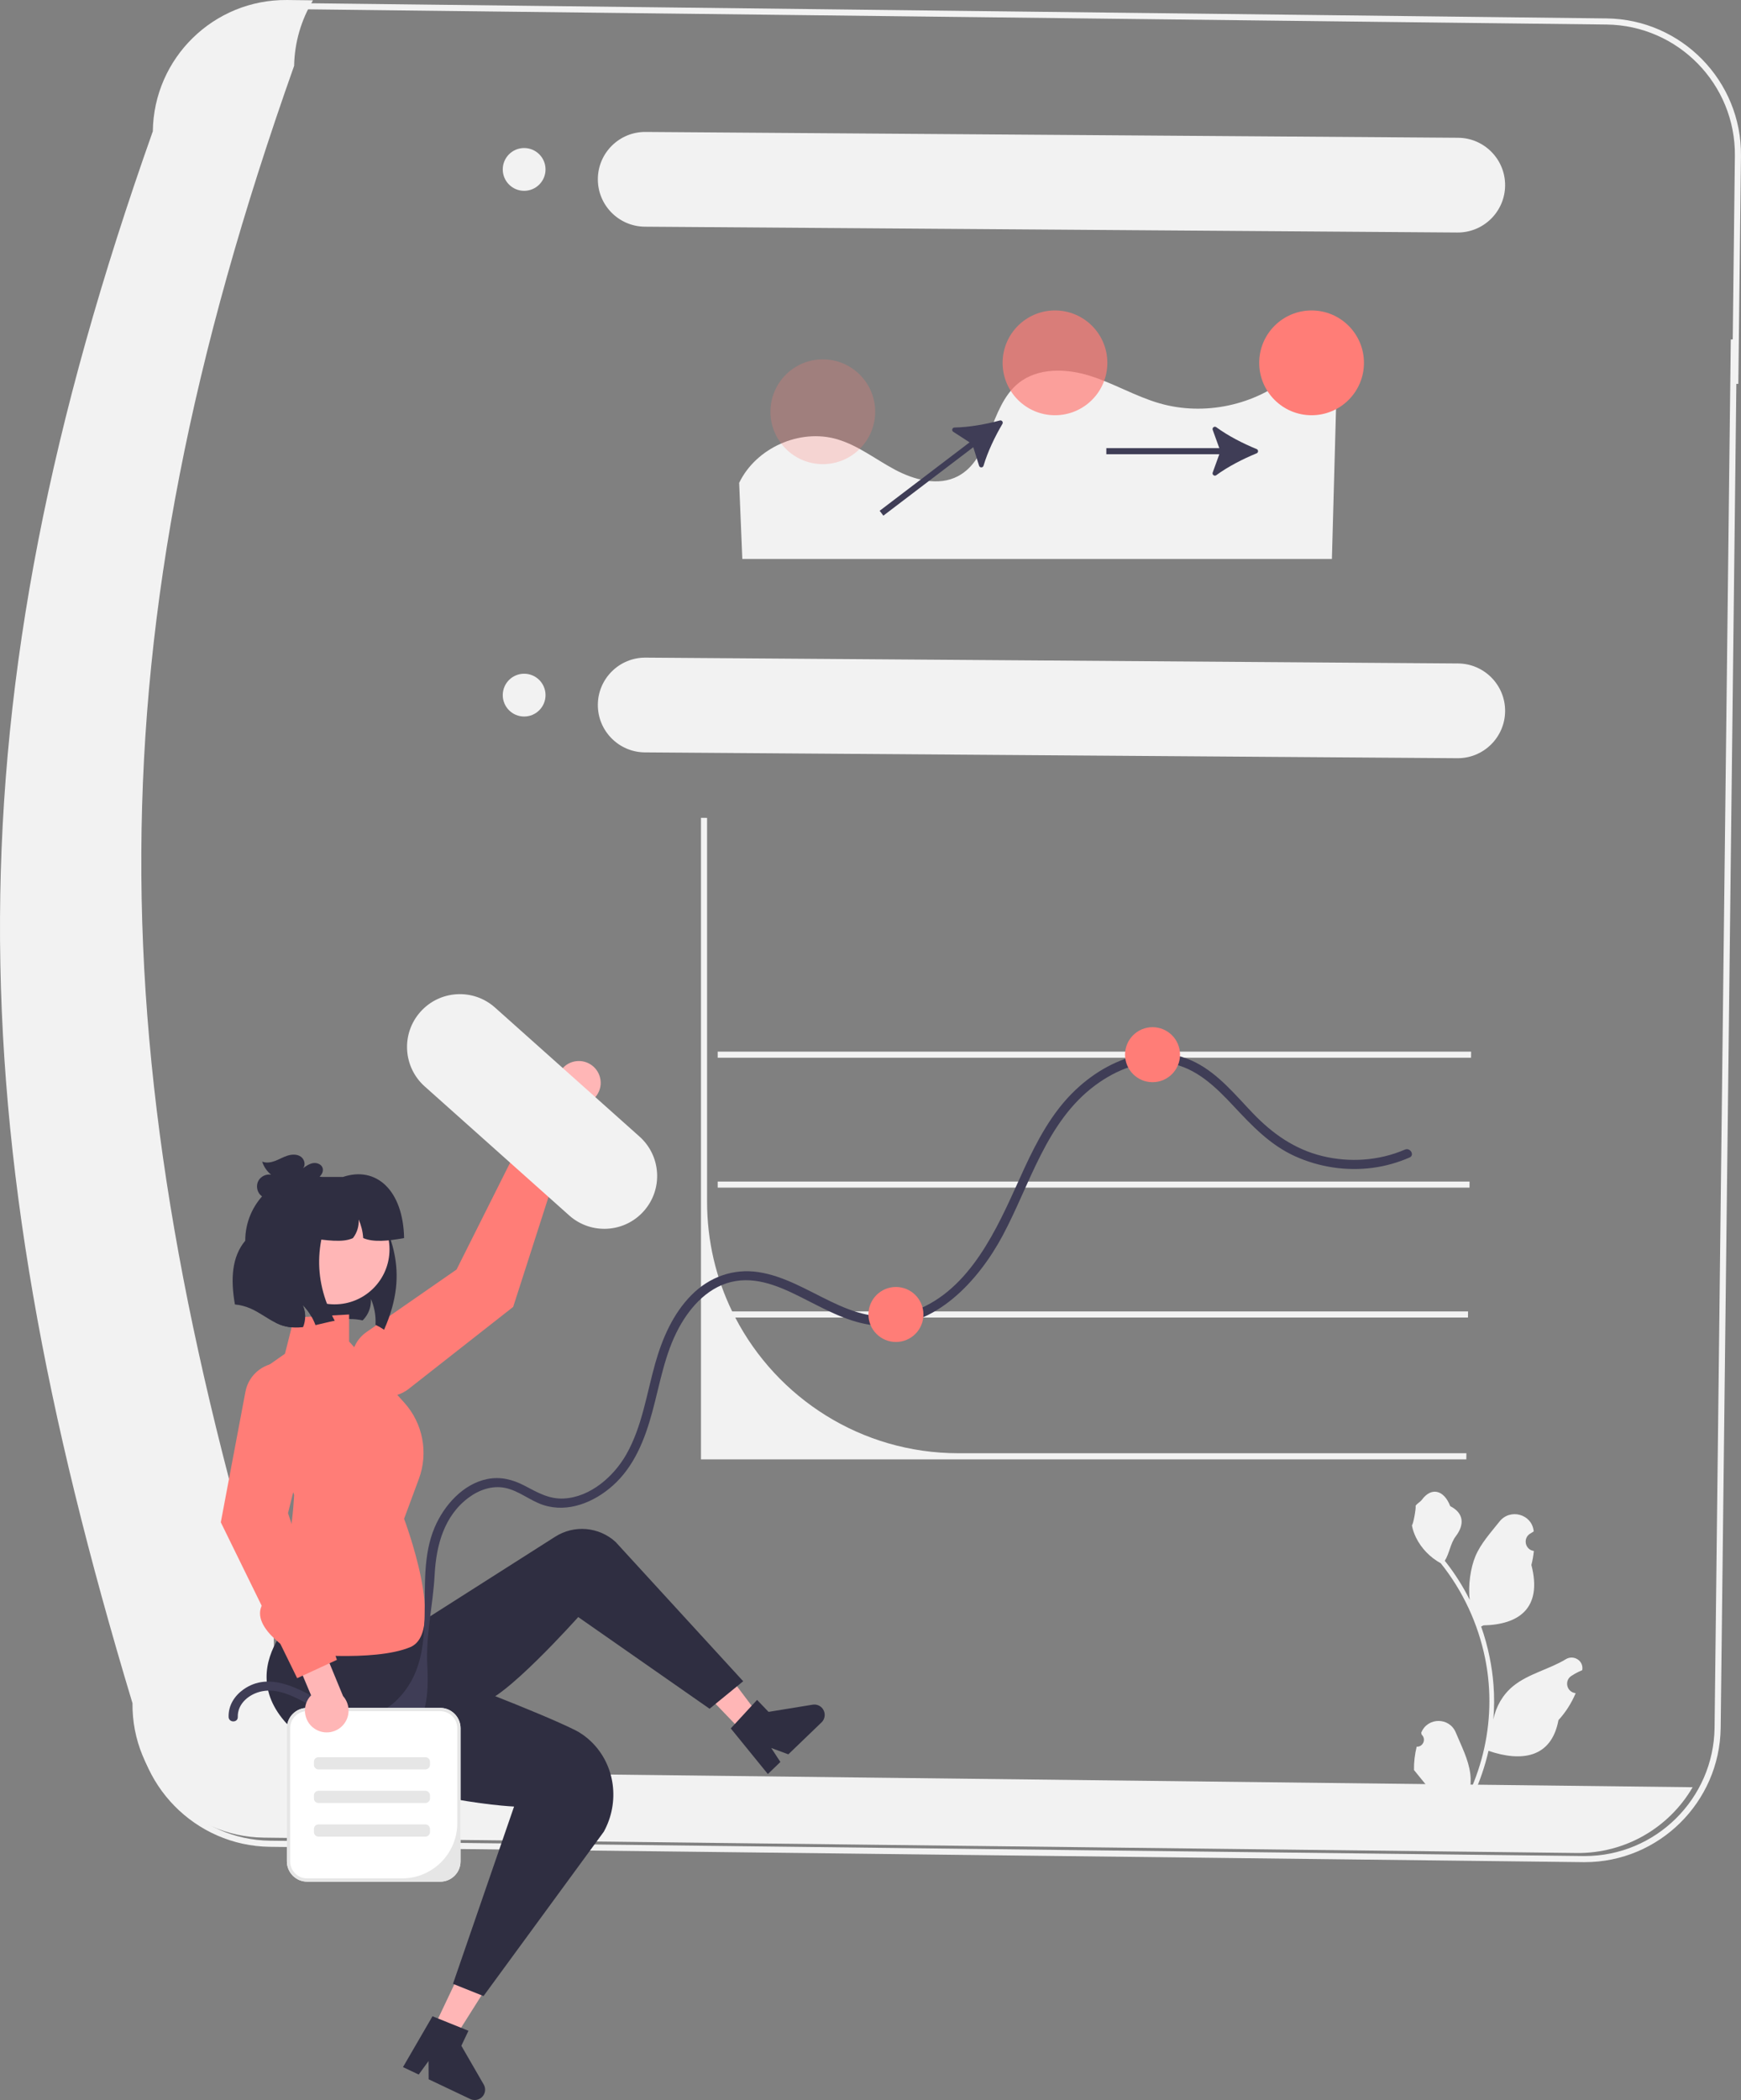 <svg height="687.104" viewBox="0 0 569.914 687.104" width="569.914" xmlns="http://www.w3.org/2000/svg"><rect x="0" y="0" width="569.914" height="687.104" fill="#808080" stroke="none"/><g fill="#f2f2f2"><path d="m518.768 609.272c-.162 0-.325-.001-.488-.003l-429.961-5.021c-24.438-.315-44.122-20.409-43.95-44.826-30.354-100.693-43.729-179.985-43.363-257.076.382-80.463 16.279-162.312 50.027-257.567.392-24.254 20.279-43.783 44.507-43.783.157 0 .313.001.47.002l429.962 5.03c24.494.316 44.204 20.494 43.938 44.98v.001l-.87 74.579-.646.007-5.133 439.734c-.314 24.33-20.228 43.941-44.493 43.941zm-423.228-606.276c-23.193 0-42.219 18.736-42.509 41.975l-.002.166-.056.156c-64.447 181.828-66.187 316.253-6.645 513.697l.044.146-.001.153c-.244 23.386 18.585 42.657 41.973 42.959l429.959 5.021c.155.002.311.003.466.003 23.174 0 42.192-18.729 42.492-41.966l4.74-405.839.021-1.999.55-46.405.638-.005.702-60.071c.254-23.385-18.571-42.656-41.962-42.958l-429.959-5.03c-.148-.001-.301-.002-.449-.002z"/><path d="m480.571 429.078-.03 2h-245.6v-2z"/><path d="m481.061 386.578-.02 2h-246.1v-2z"/><path d="m481.561 344.078-.02 2h-246.6v-2z"/><path d="m480.021 475.478-.02 2h-250.54v-209.9l2 .02v125.61c0 12.86 2.95 25.03 8.21 35.87.33.67.66 1.34 1.01 2 13.7 26.38 41.28 44.4 73.06 44.4h166.28z"/><path d="m132.582 579.828c-23.992-.308-43.207-19.977-42.954-43.97-57.14-189.477-60.719-324.221 6.654-514.319.135-7.565 2.265-14.96 6.176-21.437l-8.461-.099c-23.992-.253-43.663 18.962-43.971 42.954-67.373 190.098-63.794 324.842-6.654 514.319-.254 23.993 18.962 43.663 42.954 43.97l429.961 5.026c15.547.129 29.97-8.082 37.795-21.517z"/></g><path d="m196.557 353.239c.686 4.305-2.824 8.318-7.181 8.194l-14.461 32.593-9.999-1.783 17.459-38.586c.285-3.213 2.727-5.936 6.058-6.432 3.904-.582 7.541 2.11 8.124 6.015z" fill="#ffb6b6"/><path d="m118.289 453.374 0.0 0c4.127 4.269 10.813 4.728 15.484 1.063l34.215-26.84 16.952-52.716-12.325-5.701-23.156 46.182-29.447 20.436c-5.87 4.074-6.691 12.438-1.724 17.576z" fill="#ff7d77"/><path d="m125.731 435.068c-.89-.61-1.84-1.15-2.82-1.61.02-.26.03-.53.03-.79.05-2.63-.47-5.26-1.53-7.67.14 2.12-.51 4.28-1.79 5.97-.22.3-.46.58-.72.85-.07.07-.14.14-.21.2-1.41-.32-2.87-.47-4.32-.45-1.61.03-3.21.25-4.8.56-1.99.38-3.97.91-5.95 1.35-.12.03-.23.05-.35.08-.91-2.47-2.34-4.73-4.2-6.59.89 1.92 1.07 4.17.49 6.21-.1.36-.22.71-.37 1.05-2.16.22-4.32.16-6.39-.44-.88-.25-1.71-.59-2.52-.99-2.86-1.4-5.44-3.48-8.39-4.73-1.59-.68-3.27-1.1-4.99-1.27-1.44-8.25-1.04-15.57 3.38-20.86 0-12.07 9.79-21.86 21.86-21.86l10.02 3.48 10.12 3.52c4.76 12.7 12.33 23.88 3.45 43.99z" fill="#2f2e41"/><path d="m141.863 663.714 6.854 3.25 16.079-25.479-10.116-4.797z" fill="#ffb6b6"/><path d="m158.342 682.018-7.319-12.678 2.326-4.905-2.421-.979-7.51-3.021-1.839-.745-9.66 16.638 5.144 2.435 3.218-4.418.042 5.968 13.627 6.464c1.694.802 3.718.075 4.518-1.612.477-1.006.43-2.181-.126-3.147z" fill="#2f2e41"/><path d="m243.084 566.672 5.467-5.259-18.134-24.06-8.069 7.761z" fill="#ffb6b6"/><path d="m266.037 557.744-14.449 2.355-3.763-3.912-1.773 1.917-5.485 5.954-1.348 1.456 12.139 14.926 4.099-3.948-2.992-4.574 5.596 2.074 10.871-10.455c1.35-1.3 1.387-3.451.092-4.796-.772-.803-1.888-1.175-2.988-.996z" fill="#2f2e41"/><path d="m127.281 523.078-27-6 .181 8.215s-28.181 21.785-2.181 42.785 70 23 70 23l-20 58 10 4 39.373-53.768c5.302-9.64 3.803-21.786-4.095-29.445-1.528-1.481-3.278-2.787-5.278-3.787-12-6-44-18-44-18l-16-16z" fill="#2f2e41"/><path d="m126.281 538.078 55.456-35.29c6.223-3.96 14.327-3.258 19.776 1.714l41.768 45.577-11 9-43-30s-25 28-32 28-31-19-31-19z" fill="#2f2e41"/><path d="m96.281 540.929s-17.032-9.654-9.016-17.827 9.016-34.016 9.016-34.016l-13-39.157 10-7 3-11.85 18-1v8.85l18.031 19.963c6.128 6.784 7.978 16.411 4.803 24.983l-4.835 13.053s14 37 2 42-38 2-38 2z" fill="#ff7d77"/><path d="m186.358 397.701-47.297-42.208c-7.144-6.335-7.8-17.262-1.465-24.406s17.262-7.8 24.406-1.465l.081.073 47.297 42.208c7.104 6.38 7.691 17.311 1.311 24.415-6.351 7.072-17.221 7.69-24.333 1.384z" fill="#f2f2f2"/><circle cx="109.525" cy="408.787" fill="#ffb6b6" r="17.979"/><path d="m118.891 405.078c-.13-2.09-.64-4.16-1.48-6.08.14 2.12-.51 4.28-1.79 5.97-.03.04-.06.07-.08.11-3.305 1.605-8.877.697-14.26 0v-20h11c10.8-3.64 19.69 4.28 20 20-5.181.938-10.038 1.452-13.39 0z" fill="#2f2e41"/><path d="m109.571 432.128c-1.99.38-3.97.91-5.95 1.35-.12.03-.23.05-.35.08-.91-2.47-2.34-4.73-4.2-6.59.89 1.92 1.07 4.17.49 6.21-.1.36-.22.71-.37 1.05-2.16.22-4.32.16-6.39-.44-.88-.25-1.71-.59-2.52-.99v-42.72h21c-8.15 13.88-9.31 27.88-1.71 42.05z" fill="#2f2e41"/><path d="m105.603 382.131c-.384-1.202-1.847-1.774-3.093-1.581s-2.32.954-3.342 1.693c.996-1.084.489-2.995-.73-3.821-1.219-.825-2.848-.768-4.254-.336s-2.688 1.196-4.062 1.723-2.94.807-4.301.247c.53 1.666 1.554 3.172 2.909 4.277-1.603-.28-3.341.551-4.128 1.975-.788 1.424-.568 3.338.521 4.547 1.251 1.388 3.366 1.713 5.183 1.277 1.817-.436 3.407-1.507 4.938-2.576 1.532-1.07 3.087-2.177 4.879-2.704l-5.891 3.706c3.009-1.254 5.928-2.722 8.728-4.391.749-.446 1.504-.92 2.051-1.598.547-.678.858-1.608.593-2.438z" fill="#2f2e41"/><path d="m77.839 561.771c-.136-4.441 3.839-7.591 7.902-8.405 5.163-1.035 10.433 1.627 14.808 4.046 7.817 4.323 16.887.036 25.24 5.285 12.33 7.747 14.877-3.857 14.1-17.558-.573-10.104 1.875-20.028 2.396-29.968.502-9.572 3.109-19.298 11.224-25.245 3.407-2.496 7.651-3.974 11.881-3.098 4.518.936 8.128 4.183 12.481 5.596 8.102 2.631 16.623-.919 22.698-6.332 7.067-6.296 10.517-15.151 12.946-24.082 2.518-9.26 4.056-18.955 8.672-27.486 3.939-7.279 10.128-13.998 18.656-15.386 8.357-1.36 16.363 2.736 23.576 6.405 7.423 3.776 15.097 7.867 23.601 8.219 18.225.754 32.303-14.751 40.201-29.494 9.015-16.828 14.242-37.247 30.258-49.143 6.884-5.113 15.619-8.683 24.316-7.251 8.79 1.448 15.212 7.824 21.049 14.055 5.979 6.383 11.916 12.671 20.018 16.347 7.95 3.608 16.833 4.959 25.493 3.816 4.183-.552 8.184-1.698 12.054-3.369 1.768-.764.241-3.349-1.514-2.59-8.487 3.666-18.147 4.301-27.101 2.095-8.996-2.217-16.165-7.249-22.517-13.836-5.816-6.031-11.284-12.898-18.891-16.773-7.696-3.92-16.519-3.821-24.462-.657-8.053 3.207-15.03 8.88-20.32 15.701-6.146 7.923-10.232 17.21-14.34 26.286-7.425 16.406-16.944 35.779-35.94 40.878-17.986 4.828-31.294-11.088-48.072-13.614-8.248-1.242-16.054 1.614-21.895 7.505-6.047 6.099-9.542 14.166-11.852 22.315-2.829 9.985-4.286 20.68-9.482 29.822-4.107 7.227-11.714 13.929-20.359 14.43-4.952.287-8.744-1.998-12.976-4.205-3.816-1.99-7.8-3.015-12.088-2.178-8.032 1.568-14.273 8.665-17.34 15.901-7.566 17.848 2.853 40.784-11.959 56.046-2.707 2.789-6.179 4.887-10.1 5.314-5.252.572-10.163-1.873-14.616-4.353-7.691-4.284-17.428-10.013-25.857-4.067-2.991 2.11-5.004 5.295-4.89 9.027.059 1.926 3.059 1.934 3 0z" fill="#3f3d56"/><circle cx="377.281" cy="345.078" fill="#ff7d77" r="9"/><circle cx="293.281" cy="430.078" fill="#ff7d77" r="9"/><path d="m241.963 157.986c5.519-11.454 19.838-17.833 32.045-14.276 6.876 2.004 12.644 6.608 18.967 9.973 6.323 3.365 14.167 5.454 20.527 2.161 10.932-5.661 10.266-22.562 19.775-30.382 6.329-5.205 15.616-4.961 23.439-2.521s14.976 6.748 22.85 9.019c14.652 4.226 31.312.672 42.964-9.164.117-.098.231-.197.345-.297 5.769-5.082 14.808-.894 14.597 6.791l-1.475 53.594h-193z" fill="#f2f2f2"/><path d="m411.345 148.328c.636-.258.636-1.149-0-1.407-4.437-1.8-9.406-4.362-13.203-7.149-.608-.446-1.42.169-1.164.878l2.161 5.974h-36.984v2h36.984l-2.162 5.977c-.257.709.556 1.324 1.164.878 3.797-2.787 8.766-5.35 13.204-7.151z" fill="#3f3d56"/><path d="m328.139 138.696c.35-.59-.19-1.3-.852-1.12-4.621 1.254-10.127 2.223-14.837 2.304-.754.013-1.028.994-.395 1.404l5.338 3.446-29.435 22.392 1.211 1.592 29.435-22.392 1.898 6.065c.225.72 1.244.717 1.458-.006 1.335-4.517 3.738-9.566 6.179-13.685z" fill="#3f3d56"/><circle cx="429.346" cy="118.717" fill="#ff7d77" r="17.143"/><circle cx="345.346" cy="118.717" fill="#ff7d77" opacity=".7" r="17.143"/><circle cx="269.346" cy="134.717" fill="#ff7d77" opacity=".25" r="17.143"/><path d="m477.307 217.075-265.993-1.906c-8.55-.061-15.549 6.839-15.611 15.389-.061 8.55 6.839 15.549 15.389 15.611l265.993 1.906c8.55.061 15.549-6.839 15.611-15.389.061-8.55-6.839-15.549-15.389-15.611z" fill="#f2f2f2"/><circle cx="171.577" cy="227.433" fill="#f2f2f2" r="7"/><path d="m477.307 45.075-265.993-1.906c-8.55-.061-15.549 6.839-15.611 15.389-.061 8.55 6.839 15.549 15.389 15.611l265.993 1.906c8.55.061 15.549-6.839 15.611-15.389.061-8.55-6.839-15.549-15.389-15.611z" fill="#f2f2f2"/><circle cx="171.577" cy="55.433" fill="#f2f2f2" r="7"/><path d="m144.114 615.652h-43.565c-3.662 0-6.641-2.979-6.641-6.641v-43.565c0-3.662 2.979-6.641 6.641-6.641h43.565c3.662 0 6.641 2.979 6.641 6.641v43.565c0 3.662-2.979 6.641-6.641 6.641z" fill="#fff"/><path d="m144.114 615.652h-43.565c-3.662 0-6.641-2.979-6.641-6.641v-43.565c0-3.662 2.979-6.641 6.641-6.641h43.565c3.662 0 6.641 2.979 6.641 6.641v43.565c0 3.662-2.979 6.641-6.641 6.641zm-43.565-55.784c-3.081 0-5.578 2.498-5.578 5.578v43.565c0 3.081 2.498 5.578 5.578 5.578h31.047c9.994 0 18.096-8.102 18.096-18.096v-31.047c0-3.081-2.498-5.578-5.578-5.578z" fill="#e6e6e6"/><path d="m463.745 571.485c2.066.129 3.208-2.437 1.645-3.933l-.155-.618c.02-.05.041-.099.062-.148 2.089-4.982 9.17-4.947 11.241.042 1.839 4.428 4.179 8.864 4.756 13.546.258 2.067.142 4.172-.316 6.2 4.308-9.411 6.575-19.687 6.575-30.021 0-2.597-.142-5.193-.433-7.783-.239-2.119-.568-4.224-.995-6.31-2.306-11.277-7.299-22.018-14.5-30.99-3.462-1.892-6.349-4.851-8.093-8.397-.626-1.279-1.117-2.655-1.35-4.056.394.052 1.486-5.949 1.188-6.317.549-.833 1.532-1.247 2.131-2.06 2.982-4.043 7.091-3.337 9.236 2.157 4.582 2.313 4.627 6.148 1.815 9.837-1.789 2.347-2.035 5.522-3.604 8.035.162.207.329.407.491.614 2.961 3.798 5.522 7.88 7.681 12.169-.61-4.766.291-10.508 1.826-14.21 1.748-4.217 5.025-7.769 7.91-11.415 3.466-4.379 10.573-2.468 11.184 3.083.006.054.012.107.017.161-.429.242-.848.499-1.259.77-2.339 1.547-1.531 5.174 1.241 5.602l.063.01c-.155 1.544-.42 3.074-.807 4.579 3.702 14.316-4.29 19.53-15.701 19.764-.252.129-.497.258-.749.381 1.156 3.255 2.08 6.594 2.764 9.979.614 2.99 1.04 6.013 1.279 9.049.297 3.83.271 7.68-.052 11.503l.019-.136c.82-4.211 3.107-8.145 6.427-10.87 4.946-4.063 11.933-5.559 17.268-8.824 2.568-1.572 5.859.459 5.411 3.437l-.022.143c-.794.323-1.569.698-2.319 1.117-.429.242-.848.499-1.259.77-2.339 1.547-1.531 5.174 1.241 5.602l.063.01c.045.006.084.013.129.019-1.363 3.236-3.262 6.239-5.639 8.829-2.315 12.497-12.256 13.683-22.89 10.044h-.006c-1.163 5.064-2.861 10.011-5.044 14.726h-18.02c-.065-.2-.123-.407-.181-.607 1.666.103 3.346.006 4.986-.297-1.337-1.641-2.674-3.294-4.011-4.935-.032-.032-.058-.065-.084-.097-.678-.84-1.363-1.673-2.041-2.512l-0-.001c-.042-2.578.267-5.147.879-7.64l.001-0z" fill="#f2f2f2"/><path d="m102.887 565.545c-3.606-2.449-4.127-7.754-1.053-10.844l-13.846-32.859 8.147-6.064 16.159 39.148c2.146 2.408 2.458 6.052.538 8.82-2.249 3.244-6.703 4.05-9.947 1.8z" fill="#ffb6b6"/><path d="m92.694 445.946h-0c-5.917-.493-11.249 3.566-12.35 9.4l-8.063 42.732 25 51 13-6-16-48 8.693-34.773c1.733-6.932-3.159-13.766-10.28-14.359z" fill="#ff7d77"/><path d="m104.255 574.922c-.827 0-1.5.673-1.5 1.5v1c0 .827.673 1.5 1.5 1.5h35c.827 0 1.5-.673 1.5-1.5v-1c0-.827-.673-1.5-1.5-1.5z" fill="#e6e6e6"/><path d="m104.255 585.922c-.827 0-1.5.673-1.5 1.5v1c0 .827.673 1.5 1.5 1.5h35c.827 0 1.5-.673 1.5-1.5v-1c0-.827-.673-1.5-1.5-1.5z" fill="#e6e6e6"/><path d="m104.255 596.922c-.827 0-1.5.673-1.5 1.5v1c0 .827.673 1.5 1.5 1.5h35c.827 0 1.5-.673 1.5-1.5v-1c0-.827-.673-1.5-1.5-1.5z" fill="#e6e6e6"/></svg>